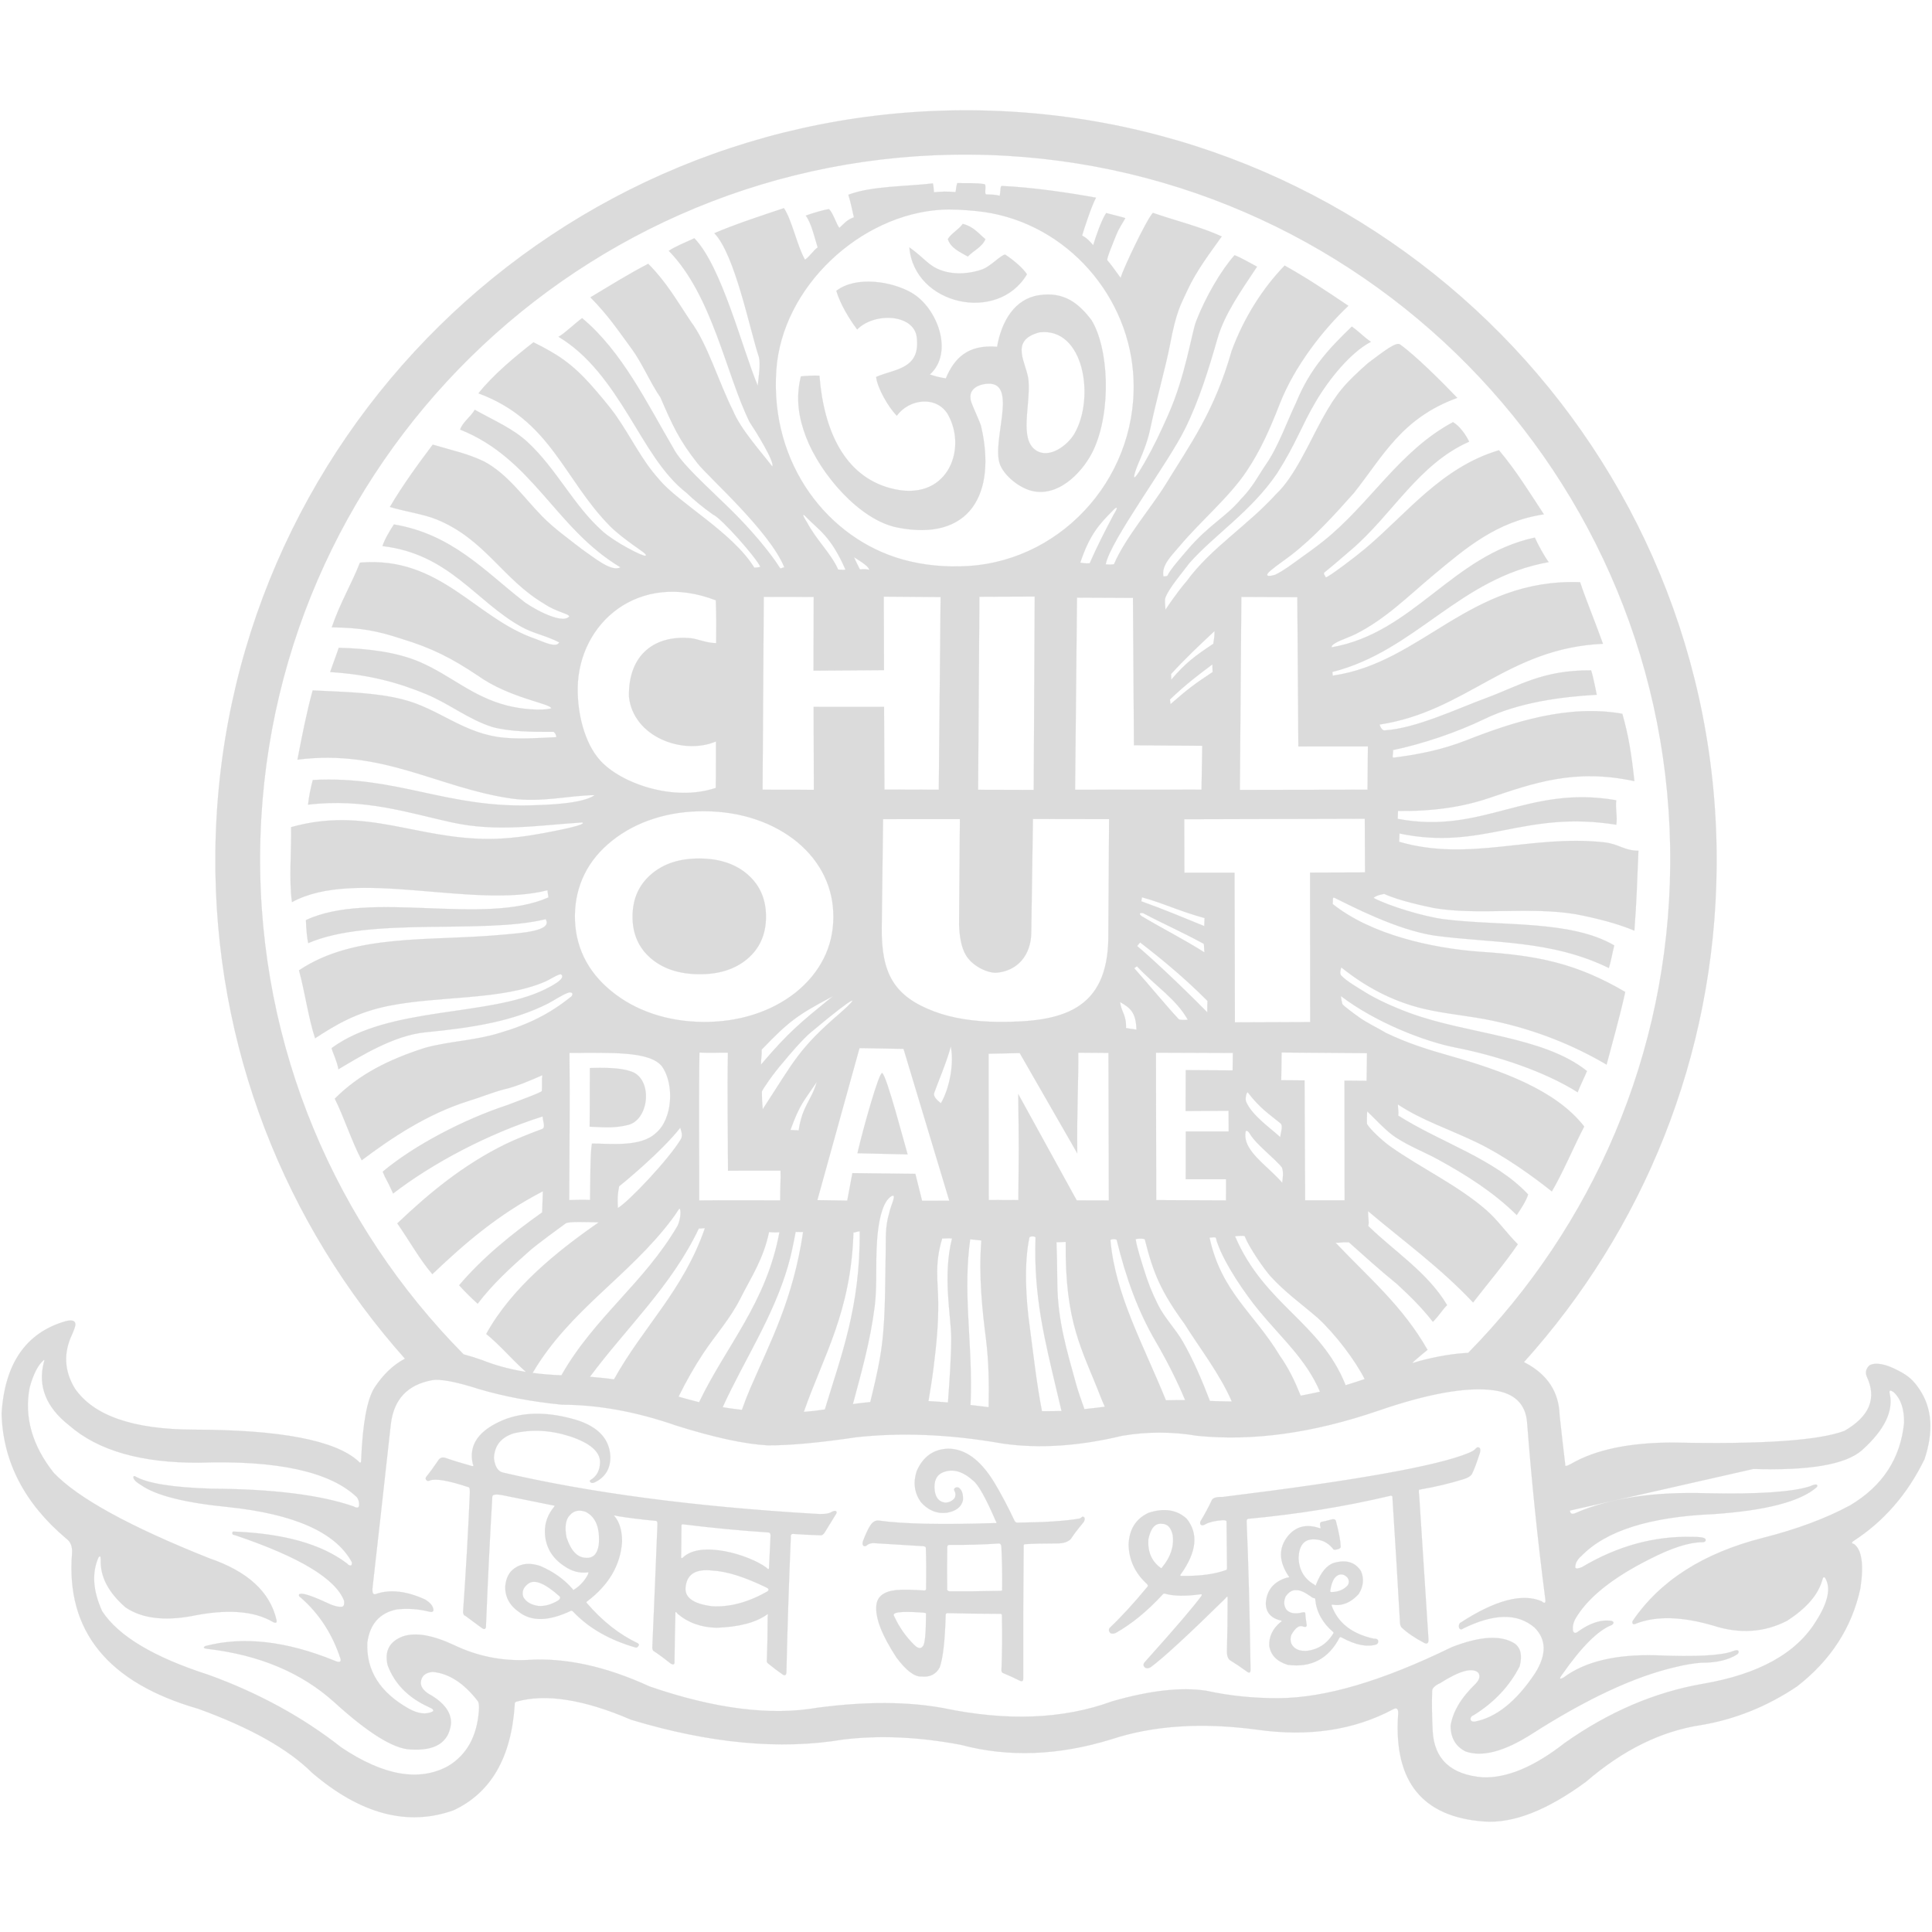 <?xml version="1.0" encoding="UTF-8"?> <svg xmlns="http://www.w3.org/2000/svg" viewBox="-6090 -5590 16180 16180" width="16180" height="16180"><path fill="#dbdbdb" stroke="#dbdbdb" fill-opacity="1" stroke-width="1" stroke-opacity="1" clip-rule="evenodd" color="rgb(51, 51, 51)" fill-rule="evenodd" text-rendering="geometricprecision" class="fil0" id="tSvgae4b4f7906" title="Path 1" d="M 6672.49 5817.73 C 6674.307 5818.453 6676.123 5819.177 6677.94 5819.9 C 6867.59 5918.2 6965.31 6065.27 6971.1 6261.13 C 6986.44 6403.31 7002.23 6541.48 7018.49 6675.68 C 7013.94 6692.36 7030.59 6690.01 7068.46 6668.65 C 7273.4 6550.08 7558.41 6490.85 7923.46 6490.97 C 8663.96 6506.96 9141.69 6474.38 9356.65 6393.23 C 9567.79 6271.64 9630 6119.65 9543.21 5937.21 C 9529.66 5902.08 9537.57 5871.01 9566.91 5843.94 C 9620.49 5816.63 9702.69 5832.42 9813.47 5891.28 C 9893.91 5934.01 9934.49 5969.61 9986.22 6047.03 C 10090.81 6203.59 10104.52 6397.96 10027.37 6630.12 C 9884.7 6923.82 9684.83 7153.31 9427.76 7318.59 C 9415.19 7329.7 9418.16 7337.12 9436.64 7340.82 C 9502.38 7388.34 9520.12 7512.7 9489.93 7713.92 C 9418.39 8041.92 9241.21 8315.34 8958.42 8534.16 C 8709.34 8701.12 8441.84 8808.69 8155.95 8856.92 C 7822.05 8907.41 7501.25 9065.32 7193.56 9330.71 C 6867.19 9571.12 6581.94 9682.37 6337.79 9664.41 C 5823.93 9626.87 5584.07 9332.06 5618.24 8779.94 C 5625.3 8722.61 5610.48 8704.85 5573.82 8726.63 C 5246.16 8900.32 4867.16 8956.58 4436.75 8895.43 C 3975.11 8833.66 3569.43 8860.32 3219.73 8975.37 C 2775.27 9112.65 2354.79 9128.44 1958.26 9022.75 C 1605.9 8955.68 1276.22 8940.89 969.25 8978.32 C 444.72 9066.44 -146.52 9011.18 -804.46 8812.5 C -1201.3 8641.58 -1522.1 8591.23 -1766.84 8661.49 C -1776.53 8663.86 -1780.74 8672.27 -1779.44 8686.65 C -1808.27 9129.91 -1979.03 9424.54 -2291.7 9570.54 C -2675.87 9707.94 -3070.7 9603.31 -3476.2 9256.64 C -3675.57 9057.84 -3993.4 8879.2 -4429.66 8720.69 C -5185.97 8503.21 -5538.36 8069.88 -5486.8 7420.74 C -5482.13 7363.44 -5498.42 7321.49 -5535.65 7294.89 C -5885.71 6999.32 -6065.99 6650.41 -6076.51 6248.11 C -6050.57 5829.24 -5872.76 5571.69 -5543.07 5475.44 C -5483.77 5459.76 -5455.64 5470.57 -5458.69 5507.81 C -5463.46 5528.93 -5471.85 5553.12 -5483.86 5580.35 C -5559.86 5737.24 -5552.98 5889.76 -5463.13 6037.86 C -5306.02 6266.59 -4973.88 6381.57 -4466.71 6382.84 C -3742.01 6384.11 -3283.04 6471.96 -3089.77 6646.36 C -3073.26 6666.11 -3065.12 6663.16 -3065.34 6637.49 C -3052.89 6332.02 -3015.87 6130.18 -2954.27 6031.93 C -2881.3 5920.77 -2796.15 5839.7 -2698.85 5788.63 C -3697.17 4666.75 -4299.05 3185.87 -4286.38 1566.8 C -4259.24 -1902.08 -1422.18 -4693.2 2049.11 -4666.09 C 5520.42 -4638.91 8313.52 -1803.85 8286.38 1665.01C 8273.87 3262.88 7664.82 4716.65 6672.49 5817.73Z M 7057.57 7056.29 C 7057.623 7057.193 7057.677 7058.097 7057.73 7059 C 7057.733 7059.033 7057.737 7059.067 7057.74 7059.1 C 7057.743 7059.163 7057.747 7059.227 7057.75 7059.29 C 7057.747 7059.227 7057.743 7059.163 7057.74 7059.1 C 7057.737 7059.067 7057.733 7059.033 7057.73 7059C 7057.677 7058.097 7057.623 7057.193 7057.57 7056.29Z M 7057.75 7059.29 C 7057.793 7059.747 7057.837 7060.203 7057.88 7060.66Z M 7057.88 7060.66 C 7060.54 7087.66 7076.06 7094.58 7104.49 7081.45 C 7391.7 6956.1 7760.36 6900.85 8210.46 6915.64 C 8632.99 6924.42 8918.5 6905.18 9067 6857.91 C 9097.82 6843.5 9117.29 6839.05 9125.47 6844.6 C 9131.88 6849.32 9131.37 6856.24 9123.98 6865.32 C 8987.69 6985.1 8699.48 7060.11 8259.34 7090.38 C 7728.63 7113 7360.97 7228.99 7156.32 7438.32 C 7118.3 7470.93 7100.51 7504.49 7103 7539.01 C 7109.08 7548.58 7127.35 7547.13 7157.79 7534.57 C 7453.87 7358.17 7760.84 7273.53 8078.71 7280.65 C 8142.95 7280.05 8180.69 7285.73 8191.98 7297.68 C 8199.77 7316.31 8189.91 7325.68 8162.36 7325.8 C 8054.14 7326.46 7909.07 7373.33 7727.08 7466.46 C 7410.43 7625.01 7201.44 7793.81 7100.07 7972.84 C 7084.04 8004.57 7078.62 8036.41 7083.78 8068.35 C 7091.41 8089.27 7106.46 8090.51 7128.94 8072.05 C 7228.97 8000.57 7321.99 7971.45 7408.02 7984.69 C 7428.05 7993.93 7427.8 8005.52 7407.28 8019.48 C 7293.14 8062.99 7153.96 8202.38 6989.77 8437.75 C 6965.51 8470.47 6970.93 8477.15 7006.07 8457.75 C 7183.66 8325.34 7440.78 8263.65 7777.44 8272.66 C 8109.78 8286.15 8322.99 8275.29 8417.05 8240.1 C 8445.48 8228.26 8462.76 8227.02 8468.88 8236.4 C 8473.15 8244.51 8470.18 8253.65 8460.01 8263.77 C 8385.87 8311.91 8285.19 8335.61 8157.94 8334.85 C 8091.32 8339.7 8020.26 8351.54 7944.75 8370.37 C 7601.94 8448.78 7198.24 8636.82 6733.63 8934.5 C 6506.25 9078.74 6323.15 9126.6 6184.34 9078.11 C 6101.46 9037.05 6059.52 8965.47 6058.49 8863.44 C 6076.19 8745.87 6146.02 8628.4 6268 8511.05 C 6302.26 8475.03 6309.17 8443.7 6288.73 8417.02 C 6239.06 8373.07 6132.94 8402.72 5970.41 8505.86 C 5927.71 8525.35 5905.5 8546.58 5903.79 8569.53 C 5900.47 8671.21 5901.94 8783.75 5908.24 8907.09 C 5921.15 9143.58 6061.32 9272.88 6328.71 9295.01 C 6531.18 9301.76 6759.19 9206 7012.75 9007.77 C 7381.35 8747.22 7766.8 8581.9 8169.08 8511.79 C 8638.71 8431.71 8956.04 8255.53 9121.09 7983.22 C 9219.43 7828.73 9244.6 7710.04 9196.6 7627.15 C 9185.48 7611.45 9176.57 7617.88 9169.92 7646.41 C 9134.78 7767.99 9036.56 7880.51 8875.3 7983.98 C 8684.99 8081.85 8479.19 8095.16 8257.88 8023.96 C 7998.08 7947.71 7784.13 7941.54 7616.08 8005.45 C 7599.52 8013.3 7588.65 8014.29 7583.52 8008.42 C 7579.82 7999.52 7579.58 7991.88 7582.77 7985.47 C 7812.11 7647.86 8175.32 7415.92 8672.48 7289.59 C 8956.44 7217.5 9199.75 7126.94 9402.4 7017.93 C 9675.27 6856.39 9826.52 6625.68 9856.21 6325.75 C 9858.17 6210.66 9829.31 6125.29 9769.59 6069.61 C 9740.58 6048.47 9729.22 6051.91 9735.54 6079.95 C 9769.3 6228.09 9691.33 6387.02 9501.61 6556.7 C 9365.23 6675.09 9062.69 6726.91 8594.02 6712.17 C 7764.04 6689.35 7258.69 6779.18 7077.91 6981.63 C 7258.69 6779.18 7764.04 6689.35 8594.02 6712.17C 8081.973 6828.333 7569.927 6944.497 7057.88 7060.66Z M 3306.65 6434.42 C 3515.89 6398.87 3725.92 6398.87 3936.71 6434.42 C 4401.68 6481.48 4907.05 6411.41 5452.82 6224.16 C 5868.43 6081.01 6189.24 6023.75 6415.21 6052.43 C 6593.89 6076.17 6688.66 6167.97 6699.46 6327.82 C 6736.57 6812.12 6786.9 7300.72 6850.49 7793.59 C 6857.87 7834.95 6848.01 7843.84 6820.88 7820.23 C 6658.56 7750.25 6430.53 7810.96 6136.85 8002.36 C 6128.37 8011.97 6125.65 8024.55 6128.7 8040.11 C 6134.8 8057.8 6147.14 8060.27 6165.71 8047.5 C 6421.1 7921.62 6619.23 7918.91 6760.18 8039.37 C 6861.81 8139.02 6863.79 8266.86 6766.11 8422.84 C 6608.26 8659.85 6438.97 8795.09 6258.26 8828.53 C 6236.55 8829.19 6225.44 8821.05 6224.93 8804.09 C 6226.82 8790.19 6235.95 8780.08 6252.32 8773.75 C 6423.83 8667.02 6551.91 8530.82 6636.52 8365.1 C 6659.91 8275.11 6646.08 8211.46 6595.08 8174.1 C 6480.61 8101.67 6304.42 8112.04 6066.52 8205.2 C 5487.28 8488.26 5004.59 8630.4 4618.52 8631.62 C 4410.06 8632.96 4207.7 8612.22 4011.47 8569.39 C 3801.72 8537.72 3539.17 8567.34 3223.79 8658.24 C 2814.97 8807.97 2343.18 8826.73 1808.34 8714.5 C 1508.67 8659.78 1158.27 8658.8 757.15 8711.53 C 364.21 8780.45 -104.65 8721.23 -649.39 8533.86 C -1017.88 8364.42 -1359.42 8290.39 -1674 8311.8 C -1888.44 8321.62 -2092.77 8280.16 -2286.95 8187.43 C -2465.55 8103.74 -2607.67 8079.08 -2713.37 8113.41 C -2828.08 8155.3 -2871.52 8236.24 -2843.66 8356.22 C -2785.07 8511.76 -2670.56 8628.24 -2500.16 8705.63 C -2463.97 8720.7 -2453.11 8733.53 -2467.58 8744.13 C -2522 8770.5 -2587.64 8762.61 -2664.5 8720.44 C -2907.57 8584.49 -3024.05 8399.9 -3013.91 8166.7 C -2992.93 8010.9 -2910.99 7918.13 -2768.14 7888.35 C -2677.76 7878.13 -2586.45 7884.56 -2494.23 7907.6 C -2471.05 7912.81 -2459.69 7907.38 -2460.18 7891.31 C -2462.81 7860.55 -2486.01 7831.92 -2529.77 7805.44 C -2684.53 7734.67 -2820.73 7718.87 -2938.4 7758.06 C -2965.02 7770.33 -2975.37 7751.11 -2969.5 7700.32 C -2928.63 7342.06 -2877.78 6887.5 -2817 6336.7 C -2791.09 6121.97 -2671.65 6007.48 -2476.46 5969.53 C -2407.62 5955.43 -2274.36 5980.1 -2076.7 6043.56 C -1865.57 6105.75 -1634.62 6149.18 -1383.79 6173.84 C -1077.02 6174.75 -758.22 6232.99 -427.36 6348.56 C -108.61 6448.7 147.04 6503.97 339.6 6514.37 C 521.95 6515.5 769.7 6492.8 1082.84 6446.28 C 1439.39 6407.57 1842.12 6417.42 2308.75 6499.56C 2612.55 6543 2945.18 6521.29 3306.65 6434.42Z M 5062.46 7857.26 C 5060.33 7848.93 5063.66 7846.22 5072.48 7849.13 C 5151.4 7861.05 5223.46 7831.2 5288.64 7759.56 C 5328.08 7696.42 5334.75 7633.01 5308.64 7569.29 C 5261.26 7493.5 5185.98 7469.8 5082.84 7498.24 C 5021.53 7517.53 4971.19 7578.23 4931.81 7680.34 C 4930.3 7690.31 4925.83 7690.8 4918.47 7681.82 C 4832.78 7632.92 4788.36 7557.54 4785.22 7455.66 C 4789.4 7355.56 4828.63 7304.23 4902.92 7301.68 C 4971.94 7299.66 5028.2 7325.31 5071.73 7378.68 C 5075.61 7386.88 5082.53 7390.2 5092.47 7388.66 C 5124.45 7384.68 5139.51 7375.54 5137.62 7361.27 C 5136.42 7314.74 5123.36 7244.41 5098.4 7150.25 C 5095.68 7132.2 5078.77 7128.39 5047.68 7138.78 C 5024.11 7145.44 5003 7150.49 4984.4 7153.96 C 4964.95 7154.74 4959.86 7170.55 4969.22 7201.35 C 4972.9 7209.91 4966.35 7210.89 4949.59 7204.32 C 4845.94 7172.67 4761.8 7195.37 4697.17 7272.42 C 4615.98 7372.82 4618.19 7486.35 4703.81 7612.96 C 4709.98 7618.41 4704.42 7621.59 4687.14 7622.56 C 4577.11 7655.91 4518.39 7726.74 4510.97 7835.03 C 4510.73 7913.14 4553.69 7962.24 4639.78 7982.34 C 4646.81 7984.44 4644.73 7988.77 4633.49 7995.32 C 4567.5 8050.8 4536.29 8116.82 4539.84 8193.34 C 4552.07 8271.32 4603.4 8324.38 4693.82 8352.5 C 4890.39 8378.34 5034.99 8302.82 5127.63 8125.99 C 5130.77 8118.99 5138.16 8118.74 5149.83 8125.25 C 5261.46 8186.26 5356.7 8205.27 5435.58 8182.25 C 5447.23 8177.3 5452.65 8167.91 5451.87 8154.12 C 5451.43 8139.67 5439.12 8132.78 5414.86 8133.4C 5231.77 8093.1 5114.29 8001.05 5062.46 7857.26Z M 4364.13 7129.56 C 4353.28 7130.83 4348.67 7140.13 4350.33 7157.48 C 4365.05 7498.91 4375.92 7910.5 4382.91 8392.26 C 4383.22 8418.18 4373.84 8424.35 4354.78 8410.77 C 4302.63 8372.76 4255.75 8341.17 4214.11 8316.02 C 4193.51 8303.49 4183.89 8275.37 4185.23 8231.64 C 4189.37 8100.36 4191.35 7955.75 4191.15 7797.82 C 4193.77 7776.49 4186.62 7776.86 4169.69 7798.94 C 3858.71 8104.54 3650.82 8295.87 3545.98 8372.99 C 3526.93 8384.18 3510.17 8383.93 3495.63 8372.28 C 3482.66 8358.8 3483.89 8343.75 3499.33 8327.12 C 3748.77 8049.36 3906.2 7865.54 3971.61 7775.6 C 3978.29 7763.47 3974.33 7759.04 3959.76 7762.28 C 3835.69 7778.88 3737.59 7776.9 3665.5 7756.35 C 3657.33 7754.15 3650.77 7756.97 3645.85 7764.85 C 3517.62 7903.67 3387.18 8010.38 3254.58 8085.03 C 3237.08 8092.6 3222.13 8093.35 3209.78 8087.26 C 3195.59 8073.8 3193.11 8059.39 3202.36 8043.95 C 3299.63 7951.94 3406.24 7835.71 3522.17 7695.27 C 3524.37 7687.5 3521.01 7679.84 3512.15 7672.31 C 3414.4 7581.68 3364.32 7472.6 3361.89 7345.1 C 3366.65 7217.64 3422.41 7129.04 3529.17 7079.33 C 3659.25 7037.21 3765.36 7053.5 3847.5 7128.19 C 3947.7 7251.68 3932.4 7405.65 3801.59 7590.14 C 3788.48 7604.02 3793.41 7609.93 3816.4 7607.9 C 3961.62 7609.57 4081.8 7593.29 4176.93 7559.04 C 4183.79 7556.99 4186.73 7550.33 4185.83 7539.06 C 4184.19 7398.9 4182.96 7271.08 4182.12 7155.58 C 4183.52 7144.25 4171.42 7139.58 4145.84 7141.51 C 4086.39 7145.8 4040 7156.65 4006.65 7174.08 C 3990.67 7184.61 3977.33 7186.57 3966.67 7180 C 3959.24 7170.39 3958.74 7159.53 3965.2 7147.44 C 3999.89 7090.56 4030.74 7033.06 4057.74 6974.94 C 4066.62 6954.44 4096.73 6945.06 4148.07 6946.82 C 5266.26 6808.99 5953.98 6685.85 6211.22 6577.37 C 6238.87 6566.22 6257.86 6554.38 6268.22 6541.81 C 6278.83 6529.84 6289.21 6527.36 6299.32 6534.41 C 6307.81 6539.08 6309.54 6552.66 6304.51 6575.14 C 6277.51 6659.36 6255.05 6719.07 6237.14 6754.28 C 6225.59 6772.63 6201.92 6787.19 6166.07 6797.95 C 6051.52 6833.49 5929.86 6862.37 5801.1 6884.56 C 5791.69 6881.27 5789.71 6897.32 5795.17 6932.67 C 5823.45 7364.99 5849.37 7765.71 5872.88 8134.9 C 5875.51 8169.78 5864.17 8181.37 5838.84 8169.71 C 5757.76 8127.21 5693.85 8083.52 5647.08 8038.68 C 5638.81 8028.08 5634.6 8014.01 5634.48 7996.46 C 5616.87 7683.03 5595.88 7335.84 5571.54 6954.86 C 5573.56 6937.27 5563.93 6932.09 5542.67 6939.31C 5169.79 7027.44 4776.94 7090.86 4364.13 7129.56Z M 1230.72 7152.67 C 1242.04 7145.31 1255.27 7142.61 1270.41 7144.6 C 1470.32 7172.81 1793.57 7179.74 2240.19 7165.34 C 2256.47 7168.21 2259.55 7162.68 2249.45 7148.68 C 2166.12 6955.85 2103.2 6843.19 2060.66 6810.74 C 1981.71 6738.72 1905.21 6712.57 1831.17 6732.27 C 1766.4 6748.37 1734.57 6793.04 1735.68 6866.26 C 1738.1 6944.44 1768.45 6987.12 1826.73 6994.33 C 1860.01 6993.14 1886.4 6979.79 1905.95 6954.36 C 1914.25 6933.95 1913.88 6915.33 1904.83 6898.46 C 1899.9 6889.95 1899.06 6882.65 1902.24 6876.62 C 1911.82 6865.55 1923.8 6862.71 1938.14 6868.1 C 1965.61 6886.28 1977.69 6921.69 1974.42 6974.33 C 1961.39 7030.07 1917.36 7064.74 1842.27 7078.33 C 1757.73 7089.56 1684.17 7059.95 1621.67 6989.52 C 1567.66 6912.66 1556.06 6826.29 1586.89 6730.4 C 1639.56 6609.24 1727.15 6546.57 1849.67 6542.38 C 1992.39 6542.24 2120.98 6635.77 2235.37 6822.95 C 2292.87 6918.22 2349.39 7024.82 2404.89 7142.76 C 2410.79 7155.92 2419.56 7162.24 2431.17 7161.66 C 2658.45 7159.39 2831.06 7148.17 2949.02 7127.97 C 2956.97 7125.96 2963.04 7122.5 2967.15 7117.59 C 2974.5 7109.57 2982.41 7109.7 2990.83 7117.96 C 2998.92 7133.57 2991.63 7153.31 2969 7177.19 C 2933.8 7219.26 2903.21 7259.97 2877.21 7299.32 C 2853.31 7323.45 2816.3 7335.55 2766.16 7335.6 C 2648.66 7335.63 2557.61 7337.85 2492.99 7342.26 C 2484.89 7343.36 2481.56 7349.05 2482.97 7359.29 C 2479.31 7746.94 2478.07 8116.45 2479.26 8467.85 C 2479.64 8488.65 2470.26 8494.57 2451.13 8485.63 C 2405.13 8462.53 2357.51 8440.82 2308.24 8420.49 C 2299.9 8416.79 2296.22 8407.54 2297.15 8392.71 C 2302.9 8253.31 2304.14 8103.64 2300.84 7943.72 C 2302.21 7930.42 2296.68 7924.26 2284.2 7925.22 C 2122.79 7924.76 1975.72 7922.9 1842.96 7919.64 C 1833.09 7920.82 1828.64 7927.23 1829.62 7938.9 C 1823.64 8154.06 1806.87 8299.42 1779.29 8374.91 C 1748.35 8431.87 1698.02 8457.03 1628.27 8450.42 C 1569.62 8454.09 1499.54 8401.27 1418.01 8292.01 C 1294.9 8103.88 1238.64 7958.29 1249.24 7855.24 C 1255.95 7780.25 1311.72 7737.3 1416.52 7726.43 C 1473.31 7721.45 1551.54 7722.69 1651.2 7730.11 C 1661.58 7729.77 1666.52 7723.61 1666.02 7711.6 C 1667.89 7580.8 1667.14 7468.03 1663.79 7373.3 C 1662.72 7362.69 1650.39 7357.5 1626.78 7357.74 C 1469.81 7348.62 1337.07 7340.46 1228.51 7333.31 C 1202.71 7332.34 1181.49 7339.73 1164.85 7355.51 C 1151.51 7361.18 1142.61 7359.96 1138.2 7351.81 C 1132.11 7343.68 1132.11 7331.1 1138.2 7314.07C 1174.27 7218.37 1205.1 7164.59 1230.72 7152.67Z M -2130.53 6669.35 C -2121.74 6685.03 -2124.55 6691.11 -2138.93 6687.58 C -2220.25 6665.1 -2295.28 6641.92 -2363.98 6617.99 C -2388.74 6611.82 -2407.99 6620.2 -2421.71 6643.18 C -2458.19 6697.25 -2490.76 6741.67 -2519.45 6776.44 C -2528.42 6788.88 -2527.41 6799.49 -2516.48 6808.27 C -2510.94 6814.58 -2501.05 6814.32 -2486.86 6807.52 C -2438.24 6790.78 -2330.17 6810.26 -2162.63 6866 C -2156.86 6870.06 -2154.38 6886.34 -2155.22 6914.86 C -2168.3 7222.95 -2186.79 7548.66 -2210.72 7892.01 C -2214.57 7921.09 -2208.14 7938.12 -2191.46 7943.11 C -2144.73 7978.38 -2100.07 8011.43 -2057.47 8042.3 C -2030.57 8061.95 -2017.99 8053.57 -2019.71 8017.14 C -2004.13 7631.12 -1986.62 7274.29 -1967.15 6946.68 C -1968.88 6926.06 -1940.25 6921.11 -1881.3 6931.87 C -1763.82 6955.52 -1622.19 6984.14 -1456.35 7017.75 C -1444.53 7017.47 -1442.55 7021.65 -1450.43 7030.33 C -1502.31 7093.35 -1527.73 7163.67 -1526.69 7241.33 C -1523.44 7360.53 -1470.13 7454.81 -1366.76 7524.11 C -1302.43 7568.86 -1236.78 7586.89 -1169.84 7578.16 C -1161.11 7575.5 -1160 7581.54 -1166.52 7596.31 C -1194.53 7650.03 -1233.4 7692.22 -1283.12 7722.89 C -1286.54 7727.67 -1290.36 7725.93 -1294.58 7717.71 C -1363.83 7637.04 -1454.03 7572.78 -1565.14 7524.86 C -1650.14 7496.26 -1721.46 7502.17 -1779.11 7542.63 C -1826.37 7573.81 -1853.05 7625.88 -1859.06 7698.83 C -1859.56 7786.32 -1820.83 7856.92 -1742.82 7910.56 C -1637.85 7991.65 -1492.75 7987.95 -1307.54 7899.45 C -1302.87 7897.38 -1295.96 7901.07 -1286.79 7910.56 C -1158.32 8045.75 -985.08 8144.72 -767.11 8207.41 C -758.5 8209.26 -751.46 8206.31 -745.99 8198.53 C -735.74 8186.76 -737.61 8177.25 -751.54 8170.02 C -903.12 8098.71 -1044.63 7986.94 -1176.1 7834.68 C -1180.54 7829.04 -1178.8 7823.98 -1170.9 7819.5 C -988.89 7681.27 -892.04 7514.09 -880.34 7317.95 C -881.09 7227.03 -901.81 7157.46 -942.49 7109.19 C -955.58 7099.84 -947.43 7099.11 -918.07 7106.98 C -833.42 7121.12 -726.07 7134.45 -596.05 7146.94 C -586.83 7147.95 -582.85 7158.57 -584.2 7178.78 C -596.67 7495.12 -610.97 7838.86 -627.12 8209.97 C -625.87 8227.5 -619.95 8237.87 -609.37 8241.07 C -569.13 8267.69 -523.72 8301.24 -473.15 8341.75 C -450.46 8354.96 -439.84 8350.28 -441.32 8327.69 C -439.86 8190.48 -437.38 8056.23 -433.86 7924.95 C -435.97 7905.04 -429.8 7905.04 -415.35 7924.95 C -327.16 7999.71 -218.81 8038.71 -90.38 8041.93 C 96.68 8035.66 237.58 7999.14 332.33 7932.37 C 340.72 7922.03 342.92 7928.95 338.99 7953.1 C 338.64 8091.8 336.42 8210.97 332.33 8310.65 C 329.87 8325.41 333.8 8336.03 344.19 8342.47 C 387.47 8377.89 427.93 8408.48 465.6 8434.28 C 484.87 8445.41 494.98 8438.74 495.95 8414.3 C 504.93 8024.34 517.28 7646.8 532.97 7281.63 C 530.4 7262.24 539.04 7253.86 558.88 7256.46 C 630.93 7261.73 704.47 7265.43 779.53 7267.57 C 794.32 7269.43 807.17 7260.8 818.03 7241.64 C 850.63 7188.85 882.71 7136.79 914.27 7085.43 C 918.91 7074.05 916.67 7066.9 907.62 7063.97 C 898.14 7061.31 884.81 7065.26 867.64 7075.83 C 842.24 7088.65 798.08 7092.61 735.12 7087.67 C -274.73 7027.76 -1146.29 6912.5 -1879.57 6741.93 C -1920.92 6731.42 -1945.6 6690.93 -1953.6 6620.53 C -1948.6 6516.3 -1893.59 6447.46 -1788.52 6413.95 C -1636.5 6378.29 -1479.05 6386.69 -1316.23 6439.13 C -1150.73 6494.22 -1066.84 6565.29 -1064.53 6652.34 C -1065.25 6724.29 -1092.89 6775.62 -1147.44 6806.3 C -1152.15 6812.61 -1151.41 6818.04 -1145.22 6822.58 C -1137.98 6831.32 -1125.88 6831.81 -1108.94 6824.07 C -1019.25 6780.48 -975.82 6707.19 -978.63 6604.19 C -987.92 6447.34 -1097.96 6342.23 -1308.81 6288.85 C -1523.29 6232.79 -1710.82 6236.73 -1871.42 6300.68C -2080.56 6387.15 -2166.92 6510.04 -2130.53 6669.35Z M 4918.11 7794.31 C 4923.99 7796.86 4926.32 7800.93 4925.14 7806.51 C 4935.49 7910.57 4985.83 8001.37 5076.17 8078.94 C 5079.59 8082.24 5078.21 8088.05 5072.07 8096.33 C 5021.5 8176.88 4949.81 8223.27 4857.01 8235.53 C 4791.66 8239.98 4747.72 8220.23 4725.25 8176.3 C 4715.63 8152.19 4715.37 8127.27 4724.51 8101.52 C 4759.31 8039.85 4792.85 8016.91 4825.19 8032.68 C 4846.32 8038.59 4855.45 8032.68 4852.57 8014.92 C 4846.38 7977.01 4842.68 7946.88 4841.47 7924.6 C 4842.8 7912.15 4832.68 7908.96 4811.12 7914.97 C 4754.45 7928.65 4712 7920.75 4683.79 7891.29 C 4661.32 7859.64 4658.85 7822.87 4676.39 7780.98 C 4704.61 7739.87 4736.18 7722.1 4771.14 7727.68 C 4797.03 7726.14 4836.5 7743.91 4889.59 7780.98C 4897 7788.2 4906.51 7792.65 4918.11 7794.31Z M 3641.8 7537.07 C 3637.67 7542.98 3633.96 7544.21 3630.68 7540.77 C 3555.23 7486.52 3520.68 7407.06 3527.04 7302.4 C 3545.87 7207.93 3584.12 7164.26 3641.8 7171.37 C 3688.27 7172.16 3718.13 7204.24 3731.36 7267.61C 3743.52 7360.5 3713.65 7450.33 3641.8 7537.07Z M 1629.73 7914.43 C 1449.42 7901.97 1372.42 7911.58 1399.5 7947.74 C 1440.58 8037.25 1496.36 8116.7 1566.81 8186.11 C 1598.28 8217.1 1622.46 8220.31 1639.36 8195.74 C 1656.03 8177.82 1664.66 8089.48 1665.23 7930.71 C 1665.28 7923.08 1667.11 7921.12 1659.3 7918.36C 1653.22 7916.21 1643.35 7914.91 1629.73 7914.43Z M 1842.24 7712.34 C 1841 7592.91 1841.23 7481.6 1842.96 7378.45 C 1841.04 7360.3 1845.26 7350.19 1855.55 7348.1 C 2003.69 7349.3 2144.35 7345.35 2277.52 7336.26 C 2290.05 7338.1 2296.47 7349.45 2296.77 7370.33 C 2302.54 7496.14 2304.52 7612.86 2302.7 7720.48 C 2305.71 7730.4 2297.54 7734.6 2278.27 7733.06 C 2117.4 7736.59 1977.73 7737.82 1859.26 7736.76C 1845.46 7733.46 1839.78 7725.32 1842.24 7712.34Z M -383.03 7187.57 C -383.12 7178.52 -378.43 7174.57 -368.98 7175.72 C -136.37 7204.74 101.02 7227.43 343.19 7243.84 C 359.49 7243.53 365.9 7257.85 362.44 7286.76 C 357.97 7379.54 354.01 7462.69 350.6 7536.24 C 350.81 7554.81 343.17 7555.29 327.65 7537.73 C 179.67 7429.56 -219.56 7310.48 -368.23 7451.84 C -382.83 7465.68 -388.49 7459.53 -385.25 7433.33C -385 7351.42 -384.26 7269.48 -383.03 7187.57Z M 328.37 7705.02 C 348.77 7714.46 351.74 7725.32 337.24 7737.6 C 175.14 7829.54 20.18 7871.01 -127.66 7861.95 C -291.25 7840.96 -364.3 7783.71 -346.78 7690.22 C -332.44 7589.97 -258.41 7547.52 -124.7 7562.88C -5 7568.88 146.01 7616.25 328.37 7705.02Z M -1411.33 7810.89 C -1397.47 7797.84 -1395.75 7786.49 -1406.14 7776.85 C -1525.17 7670.84 -1610.56 7635.3 -1662.28 7670.24 C -1707.16 7701.66 -1722.22 7739.92 -1707.43 7784.99 C -1684.51 7825.16 -1643.31 7849.85 -1583.8 7859.01C -1529.06 7864.13 -1471.56 7848.09 -1411.33 7810.89Z M -1317.32 7098.71 C -1283.82 7060.65 -1239.64 7051.52 -1184.81 7071.33 C -1100.57 7114.1 -1064.03 7205.66 -1075.26 7345.99 C -1086.78 7424.81 -1123.29 7461.57 -1184.81 7456.28 C -1255.3 7453.82 -1308.84 7397.06 -1345.47 7286.01C -1362.49 7197.09 -1353.09 7134.66 -1317.32 7098.71Z M -5509.94 6347.97 C -5268.99 6558.28 -4906.99 6662.16 -4423.97 6659.62 C -3765.75 6637.86 -3324.53 6734.58 -3100.33 6949.82 C -3087.19 6970.65 -3081.28 6990.89 -3082.56 7010.53 C -3081.91 7038.56 -3097.71 7043.5 -3129.95 7025.34 C -3407.72 6929.59 -3803.52 6880.23 -4317.36 6877.28 C -4641.91 6867.35 -4854.63 6833.3 -4955.51 6775.12 C -4968.6 6768.21 -4974.29 6772.17 -4972.53 6786.96 C -4966.41 6806.24 -4945.18 6826.21 -4908.86 6846.94 C -4786.06 6933.9 -4542.76 6995.34 -4178.93 7031.25 C -3624.96 7089.47 -3280 7242.97 -3144.02 7491.71 C -3140.84 7508.22 -3143.82 7518.09 -3152.91 7521.32 C -3163.46 7521.14 -3173.82 7515.23 -3184 7503.56 C -3396.78 7341.52 -3713.6 7252.45 -4134.54 7236.31 C -4141.62 7237.12 -4144.82 7241.83 -4144.17 7250.36 C -4146.58 7258.62 -4139.18 7264.05 -4121.96 7266.67 C -3580.91 7449.09 -3276.17 7632.92 -3207.72 7818.2 C -3205.11 7846.51 -3210.81 7862.32 -3224.73 7865.58 C -3247.05 7869.8 -3278.4 7863.86 -3318.75 7847.81 C -3461.72 7780.9 -3546.86 7751.03 -3574.16 7758.24 C -3582.06 7757.46 -3586.26 7761.41 -3586.74 7770.09 C -3585.46 7778.24 -3580.03 7784.91 -3570.45 7790.06 C -3415.49 7925.63 -3304.45 8097.38 -3237.3 8305.31 C -3233.22 8330.23 -3250 8334.4 -3287.65 8317.89 C -3692.03 8153.11 -4052.8 8112.11 -4369.96 8194.99 C -4392.5 8207.53 -4385.12 8215.66 -4347.78 8219.41 C -3917.01 8270.45 -3565.62 8418.28 -3293.57 8662.86 C -3009.55 8921.9 -2796.82 9054.65 -2655.45 9061.12 C -2446.47 9075.14 -2332.46 9004.09 -2313.44 8847.93 C -2307.53 8760.23 -2360.59 8681.28 -2472.61 8611.02 C -2535.28 8579.04 -2566.38 8542.51 -2565.89 8501.48 C -2561.83 8446.79 -2528.52 8416.93 -2465.95 8411.89 C -2330.03 8424.22 -2203.67 8506.4 -2086.89 8658.41 C -2078.84 8671.12 -2076.39 8697.54 -2079.48 8737.63 C -2095.69 8952.64 -2181.57 9106.87 -2337.06 9200.32 C -2579.8 9333.3 -2878.38 9280.97 -3232.82 9043.37 C -3554.05 8790.65 -3924.21 8588.31 -4343.26 8436.33 C -4801.21 8289.3 -5098.32 8111.63 -5234.56 7903.32 C -5311.83 7732.72 -5322.2 7583.18 -5265.65 7454.71 C -5253.55 7435.58 -5246.61 7441.32 -5246.4 7473.22 C -5251.61 7614.16 -5182.03 7747.16 -5037.66 7872.24 C -4903.7 7962.24 -4720.58 7986.42 -4488.36 7944.77 C -4191.15 7883.34 -3963.13 7899.62 -3804.34 7993.64 C -3778.7 8006.2 -3768.85 8000.26 -3774.73 7975.88 C -3828.64 7741.52 -4016.42 7569.52 -4338.07 7459.88 C -5005.92 7193.71 -5440.21 6954.84 -5640.97 6743.28 C -5821.07 6514.58 -5888.18 6277.71 -5842.33 6032.61 C -5812.73 5923.51 -5775.23 5848.01 -5729.8 5806.08 C -5717 5792.88 -5715.04 5798.56 -5723.89 5823.1C -5773.42 6022.33 -5702.11 6197.28 -5509.94 6347.97Z M 5060.25 7743.24 C 5052.68 7742.73 5049.49 7738.9 5050.62 7731.76 C 5061.14 7659.87 5083.36 7616.29 5117.25 7601.1 C 5142.6 7589.39 5167.52 7595.31 5192.03 7618.86 C 5209.04 7640.26 5210.77 7662.7 5197.2 7686.25C 5162.97 7723.74 5117.33 7742.73 5060.25 7743.24Z M 2039.22 -4295.16 C 5299.81 -4269.64 7923.38 -1606.66 7897.89 1651.62 C 7885.44 3245.1 7241.45 4686.06 6205.49 5739.85 C 6081.01 5746.16 5945.76 5768.59 5799.44 5807.42 C 5739.92 5823.21 5714.53 5842.03 5774.08 5790.72 C 5804.46 5764.58 5834.7 5739.1 5865.34 5714.7 C 5654.09 5345.25 5380.18 5118.12 5095 4817.16 C 5131.69 4819.96 5130 4812.01 5206.62 4813.72 C 5348.94 4940.07 5449.76 5033.22 5610.41 5164.44 C 5711.62 5258.81 5804.59 5346.05 5910.13 5479.95 C 5964.88 5425.05 5995.37 5371.04 6029.36 5339.94 C 5865.71 5065.89 5593.1 4895.38 5368.86 4677.4 C 5377.89 4638.81 5366.93 4621.02 5366.82 4552.83 C 5674.55 4812.05 5972.99 5027.17 6246.73 5317.91 C 6362.56 5167.93 6513.63 4989.07 6621.43 4830.32 C 6531.52 4741.87 6456.44 4631.38 6359.67 4546.47 C 6121.52 4337.49 5811.74 4194.1 5553.35 4011.19 C 5495.42 3970.21 5390.73 3875.82 5359.38 3825.07 C 5354.75 3817.64 5358.51 3724.14 5360.05 3717.14 C 5424.24 3778.33 5523.41 3886.65 5597.52 3934.11 C 5717.28 4012.67 5833.43 4054.84 5951.24 4119.27 C 6188.06 4248.8 6419.09 4394.33 6612.31 4585.96 C 6645.85 4535.12 6691.96 4467.2 6707.7 4413.12 C 6428.31 4113.71 5976.91 3979.75 5619.51 3752.38 C 5625.19 3717.28 5615.88 3691.81 5617.13 3659.66 C 5819.76 3793.97 6053.73 3868.56 6283.46 3980.26 C 6510.19 4090.53 6739.03 4254.97 6906.42 4387.89 C 7000.08 4229.06 7093.04 4004.93 7177.47 3844.44 C 6940.66 3538.8 6489.59 3376.73 6052.92 3252.53 C 5857.66 3196.95 5704.27 3149.12 5518.54 3060.98 C 5444.46 3016.38 5363.61 2980.33 5290.03 2927.85 C 5245.44 2895.99 5154.14 2829.12 5151.47 2817.05 C 5147.95 2801.12 5141.79 2777.51 5140.28 2752.23 C 5428.54 2971.98 5839.44 3132.05 6099.67 3182.92 C 6443.89 3250.29 6841.88 3380.31 7122.53 3557.54 C 7140.64 3509.18 7183.09 3422.37 7200.69 3379.88 C 6836.24 3086.88 6198.26 3072.56 5714.09 2892.99 C 5578.92 2842.87 5442.32 2781.77 5336.29 2715.43 C 5270.89 2674.49 5185.95 2625.89 5142.4 2579.45 C 5128.68 2564.83 5135.83 2534.9 5142.89 2511.81 C 5332.68 2663.71 5559.75 2794.76 5840.58 2860.12 C 6021.5 2902.35 6217.1 2916.98 6412.77 2958.48 C 6786.97 3037.75 7102.31 3171.82 7364.72 3326.02 C 7413.66 3138.59 7472.6 2936.02 7521.12 2717.33 C 7113.98 2478.94 6794.08 2411.91 6300.28 2380.26 C 5905.93 2350.74 5396.91 2240.5 5071.21 1980.98 C 5074.81 1951.94 5065.58 1918.87 5087.42 1929.52 C 5222.98 1995.68 5601.01 2195.09 5919.58 2244.7 C 6400.54 2310.63 6895.25 2278.05 7383.7 2516.92 C 7400.12 2466.98 7415.23 2380.22 7428.96 2327.26 C 7059.66 2112.39 6482.86 2168.68 6003.48 2108.34 C 5837.72 2087.5 5543.48 1998.41 5413.91 1930.15 C 5431.41 1907.11 5502.67 1896.29 5502.67 1896.29 C 5627.7 1953.85 5838.2 1997.63 5918.19 2014.38 C 6281.73 2077.44 6724.22 2001.65 7105.67 2065.99 C 7289.8 2101.38 7457.85 2145.44 7597.48 2203.87 C 7616.17 1960.25 7620.76 1787.95 7631.44 1534.79 C 7509.85 1533.55 7467.09 1477.83 7346.55 1464.47 C 6731.46 1396.33 6219.73 1631.24 5627.7 1459.81 C 5628.86 1430.86 5629.29 1419.21 5630.43 1390.32 C 6332.94 1537.36 6667.73 1191.9 7446.1 1316.96 C 7456.87 1251.19 7436.59 1176.12 7445.62 1111.98 C 6700.78 981.14 6329.47 1402.81 5615.37 1267.51 C 5616.37 1242.18 5616.98 1227.05 5617.94 1201.74 C 5915.09 1204.92 6159.14 1167.76 6376.03 1094.68 C 6755.54 966.82 7097.1 844.2 7597.62 951.91 C 7571.77 711.31 7547.21 567.03 7496.6 387.46 C 7042.34 307.18 6581.17 456.22 6192.11 609.15 C 5982.15 691.72 5781.02 729.78 5583.02 754.81 C 5563.8 754.29 5578.32 739.99 5576.48 691.66 C 5818.6 641.1 6106.44 545.42 6343.2 430.62 C 6627.73 292.74 6986.59 244.65 7282.34 228.54 C 7270.32 173.49 7253.69 79.91 7234.99 23.87 C 6825.57 21.01 6632.82 154.27 6352.23 257.38 C 6115.95 344.21 5768.14 510.36 5506.94 526.69 C 5488.71 530.26 5468.89 501.96 5464.93 477.78 C 6194.55 365.66 6534.15 -162.67 7334.48 -198.4 C 7262.03 -400.58 7197.5 -551.92 7142.97 -714.22 C 6214.85 -747.96 5820.69 -38.24 5070.82 68.33 C 5071.77 43 5067.7 62.77 5068.71 37.47 C 5768.75 -140.11 6126.76 -748.2 6879.94 -882.37 C 6838.2 -939.41 6790.33 -1029.7 6763.65 -1088.11 C 6069.06 -938.02 5749.22 -288.84 5061.55 -168.91 C 5056.85 -205.84 5192.67 -244.7 5261.7 -279.19 C 5515.96 -406.54 5709.37 -603.91 5919.38 -778.44 C 6180.14 -995.08 6442.36 -1223.38 6839.53 -1282.59 C 6718.49 -1466.97 6604.16 -1652.99 6463.44 -1819.26 C 5981.47 -1676.7 5689.24 -1285.68 5343.92 -995.84 C 5253.63 -920.05 5046.25 -763.83 5014.01 -754.25 C 5008.33 -767.47 4989.41 -786.4 5001.47 -795.98 C 5068.76 -849.37 5177.93 -944.75 5226.6 -986.2 C 5569 -1278.44 5788.5 -1703.77 6213.8 -1890.94 C 6186.1 -1948.99 6134.39 -2022.59 6078.54 -2054.74 C 5628.23 -1813.78 5383.42 -1369.49 4994.11 -1059.08 C 4932.64 -1009.96 4851.84 -951.32 4781.55 -901.44 C 4729.55 -864.57 4665.96 -814.54 4591.98 -777.92 C 4579.32 -771.62 4475.66 -744.48 4547.93 -809.39 C 4604.67 -857.47 4666.34 -897.48 4723.11 -941.36 C 4917.03 -1091.46 5087.29 -1280.4 5248.48 -1461.48 C 5494.55 -1771.89 5647.65 -2087.66 6114.52 -2257.83 C 5983.52 -2394.82 5760.21 -2616.51 5636.26 -2704.27 C 5604.54 -2730.85 5505.37 -2653.32 5364.42 -2547.33 C 5178.23 -2381.5 5105.64 -2302.96 4984.25 -2082.88 C 4874.56 -1884.08 4751.29 -1594.27 4595.53 -1450.34 C 4361.51 -1191.15 4047.1 -996.93 3848.49 -723.43 C 3763.09 -625.19 3670.54 -483.95 3670.54 -483.95 C 3669.4 -512.42 3662.37 -561.08 3668.78 -580.96 C 3693.24 -657.38 3815.01 -799.23 3872.87 -876.59 C 4084.02 -1114.31 4389.74 -1307.91 4604.82 -1625.72 C 4764.13 -1875.21 4805.44 -2016.97 4930.49 -2228.84 C 5041.2 -2416.42 5221.93 -2639.53 5391.25 -2727.41 C 5332.04 -2767.22 5286.52 -2817.34 5231.16 -2855.13 C 5041.16 -2672.02 4881.23 -2502.56 4766.14 -2221.99 C 4683.1 -2046.83 4616.09 -1851.13 4512.52 -1700.95 C 4451.2 -1612.02 4400.96 -1508.71 4303.42 -1411.03 C 4175.03 -1257.11 4036.38 -1197.92 3855.14 -985.49 C 3809.12 -931.53 3708.76 -818.63 3686.77 -768.56 C 3685 -764.46 3661.67 -761.93 3653.46 -763.67 C 3633.3 -855.79 3728.36 -944.28 3783.06 -1009.71 C 3967.79 -1230.84 4202.7 -1423.25 4351.38 -1646.5 C 4463.03 -1814.3 4539.38 -1982 4627.01 -2206.65 C 4750.81 -2524.06 4991.21 -2829.57 5202.52 -3028.94 C 5026.14 -3148.09 4838.53 -3272.53 4668.46 -3366.15 C 4484.9 -3176.32 4326.8 -2929.15 4224.68 -2651.26 C 4079.83 -2141.64 3876.88 -1867.91 3668.63 -1527.79 C 3561.79 -1353.69 3326.43 -1074.91 3239.96 -865.86 C 3234.99 -861.28 3202.08 -861.39 3170.17 -863.85 C 3206.55 -1060.65 3693.1 -1712.18 3833.19 -1996.75 C 3951.32 -2235.74 4031.27 -2493.79 4105.93 -2754.87 C 4164.65 -2960.43 4307.73 -3160.91 4437.55 -3356.66 C 4394.86 -3379.83 4297.77 -3435.11 4249.16 -3452.81 C 4137.02 -3327.6 4003.8 -3099.23 3926.97 -2898.64 C 3890.28 -2802.9 3838.67 -2442.98 3694.59 -2118.55 C 3629.34 -1971.55 3577.36 -1858.56 3492.49 -1710.7 C 3367.2 -1492.5 3410.98 -1631.15 3438.03 -1696.01 C 3495.45 -1829.75 3523.26 -1903.54 3546.72 -2016.33 C 3592.95 -2238.09 3674.57 -2525.25 3707.89 -2701.72 C 3761.64 -2986.01 3798.95 -3039.28 3856.26 -3163.45 C 3931.28 -3325.86 4049.12 -3479.24 4141.74 -3609.77 C 3965.6 -3690.76 3756.87 -3740.93 3565.09 -3807.56 C 3510.05 -3748.01 3320.5 -3347.41 3294.51 -3263.5 C 3231.84 -3348.59 3214.91 -3374.97 3183.23 -3410.61 C 3174.74 -3420.18 3238.43 -3572.91 3258.93 -3623.61 C 3283.9 -3685.33 3314.45 -3725.4 3334.53 -3763.41 C 3304.24 -3773.76 3221.92 -3792.75 3174.07 -3805.94 C 3137.36 -3755.53 3083.01 -3598.89 3065.43 -3536.57 C 3033.94 -3570.2 3018.02 -3593.28 2972.47 -3617.27 C 2985.54 -3663.16 3049.96 -3862.62 3088.94 -3934.54 C 2868.91 -3974.9 2559.57 -4021.06 2300.27 -4032.76 C 2285.93 -4032.7 2290.55 -3993.17 2282.82 -3950.57 C 2239.28 -3961.43 2218.08 -3959.48 2168.12 -3962.07 C 2151.18 -3964.26 2173.97 -4046.25 2154.19 -4047.58 C 2087.55 -4060.03 1999.12 -4054.5 1926.78 -4056.64 C 1915.03 -4020.01 1918.19 -4005.62 1912.19 -3981.33 C 1829.96 -3988.93 1794.24 -3984.44 1731.78 -3980.06 C 1728.93 -4001.09 1727.77 -4039 1722.92 -4054.13 C 1496.4 -4027.47 1209.04 -4032.99 1014.68 -3959.06 C 1037.15 -3888.23 1048.44 -3821.27 1061.08 -3770.09 C 1000.36 -3748.96 977.1 -3714.92 939.36 -3681.27 C 911.29 -3718.05 888.41 -3804.05 852.98 -3838.74 C 803.53 -3831.88 721.28 -3806.67 657.58 -3784.35 C 704.65 -3726.55 737.32 -3580.58 757.72 -3517.91 C 719.82 -3491.06 693.39 -3444.8 652.09 -3414.91 C 586.84 -3525.36 543.78 -3744.42 475.36 -3846.83 C 288.65 -3784.77 65.23 -3711.52 -107.9 -3636.93 C 64.86 -3461.11 190.24 -2825.37 265.21 -2601.34 C 281.44 -2539.48 263.61 -2441.74 256.11 -2359.89 C 126.14 -2669.25 -45.42 -3359.05 -274.93 -3594.8 C -343.08 -3563.8 -444.88 -3520.74 -489.04 -3489.26 C -121.89 -3112.46 -11.07 -2458.92 186.87 -2056.8 C 238.64 -1979.08 400.67 -1719.23 377.5 -1683.86 C 285.35 -1804.01 111.23 -1996.93 48.56 -2151.32 C -73.26 -2393.29 -166.86 -2715.06 -305.56 -2898.49 C -427.97 -3083.08 -512.28 -3231.35 -661.17 -3380.79 C -821.95 -3298.28 -992.86 -3191.29 -1145.63 -3100.04 C -995.71 -2948.05 -916.9 -2827.75 -798.58 -2667.02 C -713.17 -2550.92 -642.01 -2381.07 -559.09 -2261.7 C -456.51 -2024.84 -403.39 -1906.21 -248.47 -1709.81 C -152.59 -1588.32 353.26 -1144.3 478.53 -838.82 C 457.25 -836.81 448.68 -823.3 441.32 -834.86 C 353.7 -972.13 199.25 -1155.61 23.22 -1328.46 C -174.87 -1522.97 -383.97 -1705.41 -452.09 -1838.78 C -673.06 -2215.85 -881.2 -2647.94 -1214.92 -2925.8 C -1279.56 -2878.46 -1356.89 -2801.28 -1412.54 -2769.27 C -1157.51 -2616.59 -983.8 -2366.71 -821.91 -2104.25 C -676.01 -1867.61 -540.95 -1618.16 -342.72 -1464.22 C -273.12 -1398.15 -203.72 -1341.16 -119.14 -1280.91 C -49 -1252.31 244.99 -917.39 276.62 -844.41 C 279.35 -841.3 246.59 -835.86 226.92 -836.34 C 44.2 -1132.86 -409.1 -1378.84 -569.13 -1574.25 C -718.84 -1739.5 -794.26 -1913.32 -936.82 -2117.65 C -977.06 -2175.27 -1085.86 -2304.77 -1140.68 -2366.15 C -1299.55 -2543.68 -1419.16 -2623.02 -1622.21 -2723.43 C -1771.84 -2607.55 -1961.14 -2450.2 -2083.26 -2295.8 C -1476.22 -2071.63 -1370.1 -1577.29 -980.84 -1183.23 C -932.13 -1133.92 -853.87 -1073.39 -783.95 -1023.3 C -723.42 -979.94 -665.05 -943.69 -684.64 -936.02 C -702.57 -926.3 -938.06 -1047.38 -1040.7 -1138.12 C -1288.14 -1356.94 -1426.03 -1660.85 -1673.43 -1889.28 C -1796.64 -2002.88 -1955.09 -2069.58 -2113.87 -2158.33 C -2144.35 -2103.09 -2220.04 -2050.35 -2236.07 -1992.26 C -1623.45 -1746.57 -1440.83 -1166.05 -894.32 -839.21 C -966.87 -795.37 -1116.73 -921.86 -1217.79 -991.35 C -1330.07 -1078.92 -1450.41 -1164.54 -1549.04 -1265.27 C -1706.7 -1426.33 -1834.85 -1616.26 -2032.4 -1723.64 C -2173.62 -1792.01 -2294.58 -1815.59 -2465.77 -1866.4 C -2586.31 -1706.84 -2715.17 -1530 -2825.02 -1344.44 C -2700.1 -1306.29 -2541.81 -1284.44 -2431.8 -1239.22 C -2025.3 -1071.9 -1881.11 -739.57 -1532.73 -533.7 C -1432.06 -464.31 -1322.76 -450.86 -1323.16 -426.76 C -1389.37 -351.6 -1673.87 -522.83 -1712.65 -559.88 C -2026.29 -803.09 -2302.5 -1116.46 -2790.96 -1198.11 C -2818.52 -1157.42 -2869.96 -1072.44 -2886.88 -1016.77 C -2325.26 -950.47 -2107.66 -553.45 -1722.23 -339.86 C -1622.83 -284.78 -1510.18 -264.8 -1407.1 -210.32 C -1429.48 -156.77 -1557.05 -223.05 -1608.28 -240.5 C -2110.71 -412.6 -2402.38 -936.12 -3075.56 -878.12 C -3143.76 -703.07 -3242.86 -539.37 -3311.71 -336.24 C -3065.89 -333.37 -2928.79 -306.48 -2731.72 -241.63 C -2470.48 -162.86 -2306.14 -77.24 -2088.87 67.52 C -1824.68 256.85 -1474.74 302.31 -1473.39 342.09 C -1557.64 365.24 -1733.91 347.72 -1845.15 318.39 C -2136.76 243.13 -2311.53 68.04 -2572 -44.91 C -2765.11 -128.67 -3005.13 -158.18 -3252.9 -165.04 C -3269.26 -114.89 -3308.19 -13.37 -3325.4 38.23 C -2995.97 58.64 -2748.71 128.56 -2517.85 224.48 C -2329.16 302.81 -2165.28 435.72 -1965.94 498.64 C -1823.39 536.89 -1636.71 540.52 -1453.13 538.99 C -1444.73 546.2 -1432.98 557.48 -1430.9 583.58 C -1602.17 591.7 -1727.01 600.48 -1863.85 588.64 C -2206.92 559.02 -2411.73 343.01 -2721.32 266.36 C -2946.17 210.6 -3175.3 206.22 -3471.45 191.86 C -3520.71 369.39 -3563.16 584.5 -3598.94 771.94 C -2879.58 680.41 -2420.98 1009.28 -1807.43 1097.33 C -1557.2 1133.25 -1316.91 1070.5 -1109.38 1068.89 C -1211.88 1143.58 -1520.29 1150.46 -1635.09 1154.22 C -2353.72 1177.64 -2767.29 904.19 -3470.31 942.3 C -3487.99 1006.42 -3503.4 1082.96 -3510.26 1149.08 C -3041.27 1091.84 -2661.82 1219.51 -2307.84 1297.03 C -1928.22 1380.07 -1595.94 1322.54 -1214.57 1297.83 C -1168.43 1315.54 -1401.8 1361.85 -1535.11 1386.88 C -1675.68 1413.31 -1835.93 1435.02 -1986.61 1435.77 C -2607.37 1438.92 -3024.27 1160.8 -3652.32 1337.05 C -3648.3 1524 -3671.11 1787.3 -3644.73 1965.2 C -3115.07 1674.92 -2132.18 2025.1 -1504.68 1865.6 C -1504.4 1885.94 -1498.06 1906.92 -1496.97 1925.56 C -2037.35 2165.51 -2989.38 1862.14 -3528.01 2115.67 C -3525.96 2181.27 -3518.75 2268.23 -3508.74 2308.56 C -2989.9 2084.07 -2055.75 2237.9 -1520.29 2107.91 C -1458.57 2207.61 -1724.66 2223.48 -1866.71 2236.82 C -2496.2 2295.98 -3117.16 2222.58 -3586.05 2536.17 C -3538.97 2705.4 -3505.74 2943.26 -3450.98 3105.34 C -3273.31 2989.52 -3101.51 2886.88 -2832.37 2833.28 C -2409.5 2748.93 -1892.74 2787.77 -1528.74 2632.48 C -1482.38 2612.73 -1406.54 2561.79 -1390.64 2570.5 C -1345.57 2604.44 -1473.39 2669.77 -1525.92 2695.67 C -1996.83 2927.38 -2832.37 2833.28 -3313.1 3187.79 C -3297.22 3243.79 -3270.02 3288.96 -3255.72 3364.9 C -3076.18 3258.77 -2793.07 3081.01 -2528.16 3055.34 C -2107.51 3014.51 -1789.06 2959.22 -1500.92 2814.52 C -1460.81 2794.39 -1376.96 2737.96 -1330.59 2723.62 C -1304.66 2715.55 -1285.44 2727.83 -1302.4 2752.82 C -1482.84 2899.15 -1660.42 2988.81 -1911.73 3062.41 C -2107.66 3123.42 -2327.72 3130.13 -2527.53 3184.28 C -2844.1 3285.3 -3086.21 3411.06 -3286.53 3611.01 C -3208.59 3765.54 -3145.87 3965.92 -3060.84 4127.19 C -2808.46 3937.29 -2509.64 3738.42 -2164.71 3629.84 C -2068.21 3601.19 -1968.88 3559.08 -1864.85 3531.98 C -1764.06 3509.65 -1630.69 3450.85 -1548.37 3414.78 C -1554.39 3458.09 -1547.89 3487.47 -1552.19 3546.52 C -1553.09 3559.08 -1775.12 3638.82 -1840.59 3664.48 C -2209.26 3785.68 -2624.97 4004.03 -2884.98 4222.52 C -2858.89 4289.77 -2851.91 4283.43 -2797.78 4405.34 C -2467.48 4151.8 -2006.74 3905.92 -1545.57 3759.92 C -1543.62 3804.31 -1517.9 3853.35 -1551.19 3865.57 C -1641.97 3898.86 -1779.08 3953.81 -1853.07 3990.01 C -2209.38 4164.28 -2492.57 4398.8 -2762.91 4655.55 C -2671.92 4784.12 -2571.85 4963.29 -2469.1 5080.97 C -2197.38 4822.12 -1918.99 4580.96 -1543.62 4386.75 C -1545.57 4437.4 -1547.52 4512.46 -1549.53 4563.13 C -1804.12 4743.94 -2048.23 4941.87 -2245.12 5173.8 C -2206.2 5217.84 -2134.13 5289.39 -2089.54 5328.27 C -1966.53 5165.95 -1819.81 5031.54 -1662.12 4891.71 C -1582.1 4820.63 -1397.08 4689.27 -1352.73 4655.65 C -1329.46 4638.01 -1173 4644.82 -1076.09 4647.02 C -1419.56 4885.99 -1801.37 5189.86 -2018.09 5581.29 C -1900.46 5677.79 -1810.53 5786 -1706.83 5879.98 C -1678.69 5905.48 -1681.64 5900.33 -1718.51 5893.82 C -1838.65 5872.43 -1949.35 5841.47 -2050.63 5800.91 C -2104.95 5781.66 -2157.27 5765.4 -2207.56 5752.09 C -3271.98 4675.28 -3924.46 3192.1 -3911.7 1559.36C -3886.2 -1698.91 -1221.34 -4320.63 2039.22 -4295.16Z M 5338.68 5959.5 C 5259.94 5802.84 5093.36 5582.77 4945.05 5446.69 C 4803.96 5325.02 4670.87 5231.4 4550.83 5098.85 C 4495.02 5037.18 4371.06 4857.03 4335.1 4765.69 C 4336.02 4754.34 4268.89 4761.16 4253.26 4763.75 C 4498.87 5337.68 4969.95 5483.8 5179.42 6010.77C 5226.56 5997.32 5291.5 5974.96 5338.68 5959.5Z M 4964.59 6065.28 C 4849.85 5795.66 4639.14 5611.72 4455.67 5389 C 4332.86 5239.83 4167.41 4996.43 4105.93 4821.68 C 4084.47 4768.7 4111.54 4768.21 4039.51 4774.72 C 4138.53 5232.55 4413.84 5407.63 4625.77 5760.27 C 4704.16 5872.19 4748.7 5965.8 4802.83 6098.42C 4851.48 6089.73 4915.93 6076.07 4964.59 6065.28Z M 4225.77 6147.15 C 4126.12 5915.65 3955.25 5698.04 3830.1 5497.27 C 3633.88 5228.3 3568.39 5072.91 3498.43 4793.19 C 3501.28 4778.37 3419.96 4782.57 3421 4789.55 C 3432.35 4862.28 3467.64 4968.6 3485.34 5026.16 C 3524.37 5153.13 3554.18 5228.49 3608.08 5337.24 C 3662.97 5447.6 3756.74 5542.38 3815.79 5645.79 C 3902.03 5796.22 3975.04 5966.35 4042.91 6142.68C 4085.44 6144.99 4183.22 6146.49 4225.77 6147.15Z M 3835.18 6135.32 C 3765.72 5970.15 3683.34 5806.98 3586.27 5640.57 C 3443.89 5396.5 3341.63 5120.28 3262.4 4795.88 C 3262.12 4784.72 3211.76 4784.92 3209.6 4796.36 C 3249.19 5251.87 3486.01 5672.64 3674.3 6137.17C 3714.91 6135.93 3796.18 6135.29 3835.18 6135.32Z M 3162.47 6190.99 C 3150.09 6163.62 3138.52 6136.76 3127.96 6109.5 C 2973.67 5710.72 2827.34 5493.87 2835.2 4810.49 C 2796.42 4811.57 2778.23 4814.45 2757.66 4812.66 C 2762.99 4987.23 2762.27 4937.31 2764.66 5161.88 C 2768.08 5472.46 2845.17 5722.62 2921.14 5998.35 C 2939.64 6065.4 2967.13 6141.65 2991.7 6211.05C 3031.53 6206.48 3122.68 6197.16 3162.47 6190.99Z M 2800.18 6226.81 C 2786.09 6168.02 2771.93 6109.55 2758.26 6051.19 C 2663.11 5644.92 2564.77 5270.4 2582.46 4774.95 C 2581.46 4760.21 2533.14 4761.87 2531.19 4773.76 C 2484.92 4985.91 2500.64 5287.01 2532.78 5514.59 C 2566.87 5772.19 2589.44 5983.68 2635.99 6228.3C 2672.32 6227.81 2763.89 6228.63 2800.18 6226.81Z M 2189.69 6194.94 C 2193.06 6008.71 2191.98 5818.09 2167.21 5623.4 C 2138.21 5395.66 2104.75 5100.55 2128.51 4798.62 C 2071.09 4792.91 2076.3 4792.89 2035.04 4788.8 C 1974.64 5221.77 2047.75 5617.78 2041.15 6066.56 C 2040.66 6101.49 2039.28 6138.32 2037.32 6176.62C 2082.63 6182.14 2142.64 6188.25 2189.69 6194.94Z M 1848.81 6155.37 C 1863.16 5962.1 1875.89 5774.37 1876.51 5611.91 C 1873.5 5420.04 1804.01 5096.65 1882.89 4782.1 C 1852.59 4778.09 1812.63 4783.52 1800.76 4781.92 C 1735.33 4995.49 1764.88 5133.29 1767.33 5313.4 C 1769.93 5507.84 1748.64 5699.92 1728.02 5864.52 C 1716.72 5954.72 1701.88 6048.21 1685.75 6143.84C 1738.61 6146.66 1792.94 6150.52 1848.81 6155.37Z M 1198.2 6151.71 C 1227.73 6031.74 1256.37 5912.19 1278.18 5789.95 C 1328.81 5505.82 1320.94 5207.45 1327.63 4891.04 C 1329.75 4788.92 1321.46 4683.79 1357.38 4568.27 C 1365.06 4515.66 1428.22 4397.71 1374.55 4428.34 C 1306.8 4469.89 1276.95 4606.24 1264.12 4706.44 C 1235.18 4932 1260.56 5148.17 1235.18 5350.73 C 1198.95 5639.86 1124.84 5900.07 1052.67 6169.06C 1088.72 6163.08 1159.6 6155.97 1198.2 6151.71Z M 817.88 6213.9 C 951.24 5770.02 1115.54 5360.01 1109.93 4721.96 C 1082.97 4723.49 1070.14 4733.78 1057.46 4731.49 C 1036.65 5400.21 805.03 5765.57 641.72 6234.22C 701.2 6229.69 759.93 6222.91 817.88 6213.9Z M 123.3 6217.53 C 145.22 6154.75 168.98 6093.77 195.02 6033.37 C 362.57 5645.26 551.11 5295.25 635.79 4727.95 C 617.75 4727.25 591.47 4727.58 573.39 4726.85 C 555.69 4821.83 534.28 4927.05 509.42 5011.94 C 382.98 5444.27 143.34 5798.37 -37.83 6194.85C 11.06 6203.67 75.29 6211.22 123.3 6217.53Z M -235.4 6152.93 C -4.18 5673.88 327.27 5322.92 437.45 4729.67 C 411.23 4732.12 372.25 4731.01 350.55 4728.58 C 302.95 4955.76 199.84 5107.24 112.49 5280.62 C 22.93 5458.39 -95.55 5585.73 -200 5743.17 C -273.91 5854.5 -344.16 5978.16 -407.2 6106.68C -349.38 6123.71 -292.08 6139.15 -235.4 6152.93Z M -948.18 5961.92 C -702.04 5519.33 -366.04 5216.32 -186.94 4696.06 C -203.97 4695.25 -225.72 4700.68 -237.05 4697.77 C -466.74 5181.03 -846.02 5530.92 -1149.31 5940.11C -1093.33 5945.53 -1005.23 5952.8 -948.18 5961.92Z M -1388.31 5927.64 C -1113.6 5443.27 -692.15 5151.31 -415.11 4674.64 C -388.88 4619.12 -385.4 4541.09 -398.43 4532.27 C -403.55 4528.77 -426.04 4574.1 -463.4 4621.56 C -823.38 5100.52 -1317.86 5378.24 -1629.43 5907.68C -1552.65 5917.98 -1472.27 5924.64 -1388.31 5927.64Z M 2085.39 -3822.71 C 2796.16 -3753.32 3344.59 -3157.91 3399.49 -2471.79 C 3466.81 -1630.73 2829.65 -902.76 2023.93 -850.11 C 1830.86 -837.52 1644.25 -855.71 1470.96 -903.94 C 850.04 -1076.56 355.75 -1699.08 411.46 -2491.97 C 460 -3187.97 1115.19 -3795.15 1797.55 -3833.98C 1879.32 -3838.67 1981.39 -3832.89 2085.39 -3822.71Z M 1697.35 -2453.76 C 1744.43 -2438.09 1776.62 -2429.98 1830.96 -2420.99 C 1901.83 -2589.41 2014.44 -2706.65 2260.3 -2685.84 C 2298.22 -2901.86 2407.78 -3085.51 2608.78 -3117.37 C 2820.94 -3150.95 2944.76 -3048.48 3049.46 -2911.18 C 3194.65 -2679.6 3221.22 -2150.38 3066.53 -1819.4 C 2994.64 -1665.65 2801.62 -1435.25 2570.87 -1474.93 C 2450.77 -1495.63 2315.88 -1609.34 2282.82 -1705.14 C 2218.3 -1892.39 2416.96 -2341.01 2217.43 -2374.98 C 2145.56 -2384.89 2022.83 -2352.45 2037.92 -2251.28 C 2036.15 -2224.63 2094.72 -2109 2125.09 -2025.99 C 2260.12 -1451.46 2029.37 -1051.21 1423.77 -1172.46 C 1106.02 -1236.13 778.4 -1622.57 661.02 -1928.44 C 601.16 -2084.46 570.53 -2249.96 617.22 -2438.03 C 655.53 -2441.9 725.45 -2446.52 772.61 -2443.84 C 809.58 -1975.9 986.33 -1606.35 1361.52 -1503.02 C 1837.87 -1370.34 2016.34 -1821.75 1848.41 -2119.28 C 1753.96 -2278.38 1524.13 -2251.4 1420.71 -2108.16 C 1349.92 -2178.76 1257.36 -2341.53 1247.3 -2433.3 C 1399.59 -2501.08 1621.34 -2494.87 1587.4 -2766.59 C 1563.28 -2960.78 1233.13 -2977.25 1088.41 -2830.66 C 1025.32 -2915.27 946.66 -3041.76 914 -3154.51 C 1080.25 -3282.21 1380.03 -3233.21 1543.4 -3138.79C 1762.02 -3012.48 1899.96 -2634.77 1697.35 -2453.76Z M 1525.63 -3518.82 C 1658.69 -3423.4 1682.56 -3366.25 1790.35 -3326.75 C 1914.22 -3281.37 2054.54 -3303.42 2138.43 -3334.97 C 2207.84 -3361.06 2292.35 -3455.08 2327.98 -3458.02 C 2403.28 -3408.9 2477.51 -3343.4 2510.51 -3293C 2266.87 -2879.95 1564.6 -3035.81 1525.63 -3518.82Z M 2162.82 -3586.63 C 2133.45 -3519.81 2062.96 -3491.29 2015.21 -3441.62 C 1946.92 -3480.46 1871.08 -3513.44 1847.7 -3588.18 C 1880.28 -3639.01 1938.07 -3666.29 1972.86 -3715.13C 2062.13 -3693.06 2105.69 -3634.49 2162.82 -3586.63Z M 2523.56 -2402.49 C 2540.55 -2192.16 2443.99 -1913.03 2585.36 -1818.8 C 2698.35 -1743.47 2851.46 -1860.86 2908.2 -1958.17 C 3080.88 -2254.45 2990.77 -2852.27 2614.44 -2806.78C 2354.02 -2736.93 2511.96 -2544.98 2523.56 -2402.49Z M 1294.32 2175.26 C 1298.067 1873.537 1301.813 1571.813 1305.56 1270.09 C 1520.01 1269.97 1734.46 1269.85 1948.91 1269.73 C 1946.617 1564.163 1944.323 1858.597 1942.03 2153.03 C 1945.48 2257.38 1962.31 2346.29 1998.04 2407.25 C 2049.02 2496.01 2169.36 2556.02 2249.71 2556.68 C 2429.3 2544.06 2543.77 2411.4 2546.55 2221.71 C 2551.24 1904.117 2555.93 1586.523 2560.62 1268.93 C 2773.163 1269.293 2985.707 1269.657 3198.25 1270.02 C 3196.153 1600.223 3194.057 1930.427 3191.96 2260.63 C 3187.1 2875.77 2798.22 2971.93 2268.14 2967.93 C 2072.29 2966.46 1884.95 2938.45 1733.46 2880.83C 1399.77 2754.73 1289.45 2565.9 1294.32 2175.26Z M 4251.86 2971.98 C 4250.897 2554.207 4249.933 2136.433 4248.97 1718.66 C 4108.963 1718.66 3968.957 1718.66 3828.95 1718.66 C 3828.6 1569.403 3828.25 1420.147 3827.9 1270.89 C 4331.797 1269.553 4835.693 1268.217 5339.59 1266.88 C 5340.3 1416.647 5341.01 1566.413 5341.72 1716.18 C 5188.313 1716.677 5034.907 1717.173 4881.5 1717.67 C 4881.79 2134.93 4882.08 2552.19 4882.37 2969.45C 4672.2 2970.293 4462.03 2971.137 4251.86 2971.98Z M 4293.6 1025.28 C 4297.74 486.563 4301.88 -52.153 4306.02 -590.87 C 4462.29 -590.197 4618.56 -589.523 4774.83 -588.85 C 4777.71 -172.11 4780.59 244.63 4783.47 661.37 C 4977.583 661.203 5171.697 661.037 5365.81 660.87 C 5364.76 781.743 5363.71 902.617 5362.66 1023.49C 5006.307 1024.087 4649.953 1024.683 4293.6 1025.28Z M 2913.66 1023.93 C 2918.94 487.657 2924.22 -48.617 2929.5 -584.89 C 3085.787 -584.2 3242.073 -583.51 3398.36 -582.82 C 3401.073 -171.4 3403.787 240.02 3406.5 651.44 C 3597.153 652.863 3787.807 654.287 3978.46 655.71 C 3976.433 778.207 3974.407 900.703 3972.38 1023.2C 3619.473 1023.443 3266.567 1023.687 2913.66 1023.93Z M 2101.29 1024.1 C 2104.967 485.243 2108.643 -53.613 2112.32 -592.47 C 2266.693 -593.037 2421.067 -593.603 2575.44 -594.17 C 2572.657 -54.333 2569.873 485.503 2567.09 1025.34C 2411.823 1024.927 2256.557 1024.513 2101.29 1024.1Z M 296.32 1023.69 C 299.673 485.353 303.027 -52.983 306.38 -591.32 C 445.8 -591.097 585.22 -590.873 724.64 -590.65 C 724.05 -384.89 723.46 -179.13 722.87 26.63 C 919.65 25.213 1116.43 23.797 1313.21 22.38 C 1312.59 -182.887 1311.97 -388.153 1311.35 -593.42 C 1470.003 -592.15 1628.657 -590.88 1787.31 -589.61 C 1782.237 -51.863 1777.163 485.883 1772.09 1023.63 C 1620.403 1023.267 1468.717 1022.903 1317.03 1022.54 C 1315.913 791.657 1314.797 560.773 1313.68 329.89 C 1117.093 329.777 920.507 329.663 723.92 329.55 C 724.523 561.147 725.127 792.743 725.73 1024.34C 582.593 1024.123 439.457 1023.907 296.32 1023.69Z M -1252.09 170.62 C -1254.97 378.83 -1197.56 630.95 -1062.88 779.56 C -890.12 970.02 -448.44 1127.52 -95.78 1008.47 C -93.16 858.07 -95.02 785.34 -94.21 619.75 C -369.16 735.82 -786.62 582.82 -822.58 244.8 C -829.92 -116.09 -597.41 -274.56 -301.54 -244.9 C -235.88 -235.99 -177.72 -205.74 -92.21 -203.78 C -90.87 -370.6 -90.5 -413.93 -95.17 -562.51C -741.84 -812.32 -1243.65 -373.06 -1252.09 170.62Z M 889.31 2094.64 C 888.39 2217.76 861.06 2332.45 807.82 2437.95 C 754.57 2543.76 676.87 2638.1 574.7 2720.83 C 472.58 2802.01 354.99 2863.84 222.38 2906.35 C 89.89 2948.81 -51.46 2969.71 -200.68 2968.53 C -351.74 2967.31 -493.22 2944.24 -624.61 2899.67 C -756.49 2855.15 -873.1 2790.68 -974.88 2706.35 C -1074.33 2624.43 -1150.12 2530.07 -1200.75 2424.21 C -1251.41 2317.93 -1276.43 2202.44 -1275.45 2077.73 C -1274.51 1953.01 -1247.61 1837.54 -1195.31 1731.28 C -1143.05 1625.39 -1065.8 1531.85 -965.09 1451.49 C -862.93 1369.94 -745.8 1307.69 -613.26 1265.6 C -481.18 1223.09 -338.89 1202.61 -186.9 1203.84 C -34.84 1205.01 107.1 1227.69 238.52 1272.26 C 370.34 1316.4 486.95 1380.48 588.8 1463.62 C 687.26 1546.35 762.55 1641.47 813.67 1748.16C 865.23 1855.24 890.3 1970.74 889.31 2094.64Z M -236.38 2568.76 C -68.57 2570.09 66.36 2527.05 169.11 2440.22 C 271.87 2352.82 323.84 2237.01 324.97 2091.01 C 326.14 1944.43 275.99 1826.62 174.65 1736.41 C 73.21 1646.84 -60.95 1601.11 -228.77 1599.77 C -396.58 1598.45 -532.24 1642.09 -635.82 1731.27 C -739.37 1819.85 -791.33 1936.88 -792.45 2082.3 C -793.64 2228.29 -743.49 2344.87 -641.33 2433.9C -539.15 2522.3 -404.14 2567.45 -236.38 2568.76Z M 4840.15 4462.31 C 4838.533 4127.557 4836.917 3792.803 4835.3 3458.05 C 4770.2 3457.54 4705.1 3457.03 4640 3456.52 C 4641.04 3379.13 4642.08 3301.74 4643.12 3224.35 C 4881.453 3226.223 5119.787 3228.097 5358.12 3229.97 C 5357.083 3307.08 5356.047 3384.19 5355.01 3461.3 C 5293.223 3460.807 5231.437 3460.313 5169.65 3459.82 C 5170.08 3793.947 5170.51 4128.073 5170.94 4462.2C 5060.677 4462.237 4950.413 4462.273 4840.15 4462.31Z M 3593.02 4460.52 C 3592.32 4048.977 3591.62 3637.433 3590.92 3225.89 C 3805.583 3226.743 4020.247 3227.597 4234.91 3228.45 C 4234.223 3277.047 4233.537 3325.643 4232.85 3374.24 C 4101.97 3373.497 3971.09 3372.753 3840.21 3372.01 C 3839.887 3486.25 3839.563 3600.49 3839.24 3714.73 C 3959.153 3713.987 4079.067 3713.243 4198.98 3712.5 C 4199.337 3770.133 4199.693 3827.767 4200.05 3885.4 C 4080.303 3885.4 3960.557 3885.4 3840.81 3885.4 C 3840.537 4018.807 3840.263 4152.213 3839.99 4285.62 C 3952.533 4285.71 4065.077 4285.8 4177.62 4285.89 C 4177.577 4344.937 4177.533 4403.983 4177.49 4463.03C 3982.667 4462.193 3787.843 4461.357 3593.02 4460.52Z M 2190.66 4459.65 C 2190.177 4051.37 2189.693 3643.09 2189.21 3234.81 C 2276.03 3232.943 2362.85 3231.077 2449.67 3229.21 C 2610.413 3509.04 2771.157 3788.87 2931.9 4068.7 C 2927.25 3712.97 2943.43 3425.01 2940.26 3225.92 C 3024.587 3226.593 3108.913 3227.267 3193.24 3227.94 C 3194.23 3639.79 3195.22 4051.64 3196.21 4463.49 C 3106.61 4463.243 3017.01 4462.997 2927.41 4462.75 C 2764.133 4165.93 2600.857 3869.11 2437.58 3572.29 C 2439.19 3707.39 2442.44 3966.15 2441.96 4034.51 C 2440.847 4176.497 2439.733 4318.483 2438.62 4460.47 C 2355.967 4460.197 2273.313 4459.923 2190.66 4459.65C 2190.66 4459.65 2190.66 4459.65 2190.66 4459.65Z M 755.21 4460.85 C 872.847 4036.417 990.483 3611.983 1108.12 3187.55 C 1231.017 3189.717 1353.913 3191.883 1476.81 3194.05 C 1604.57 3618.013 1732.33 4041.977 1860.09 4465.94 C 1784.157 4465.967 1708.223 4465.993 1632.29 4466.02 C 1613.517 4390.867 1594.743 4315.713 1575.97 4240.56 C 1400.147 4238.573 1224.323 4236.587 1048.5 4234.6 C 1034.173 4311.277 1019.847 4387.953 1005.52 4464.63C 922.083 4463.37 838.647 4462.11 755.21 4460.85Z M 1090.75 4068.09 C 1230.887 4071.317 1371.023 4074.543 1511.16 4077.77 C 1492.49 4019.1 1333.38 3406.86 1297.32 3396.41C 1271.19 3391.36 1140.68 3851.4 1090.75 4068.09Z M -232.39 3224.52 C -238.94 3605.05 -233.68 4058.65 -234.45 4463.34 C 9.14 4460.48 149.91 4463.34 443.83 4462.73 C 443.38 4333.09 449.62 4296.93 446.76 4213.75 C 302.62 4215.18 158.34 4212.74 6.85 4214.56 C 6.51 3897.66 -0.25 3548.82 6.19 3225.58C -100.47 3224.95 -143.78 3229.54 -232.39 3224.52Z M -597.38 3899.28 C -457.59 3784.13 -439.26 3489.69 -546.91 3339.71 C -651.95 3209.38 -983.57 3228.43 -1320.88 3227.94 C -1316.41 3657.11 -1322.22 4056.23 -1323.03 4460.22 C -1240.42 4459.28 -1232.26 4455.98 -1148.6 4459.21 C -1145.11 4322.58 -1148.79 4079.37 -1132.89 3987.17C -977.75 3986.13 -725.9 4019.93 -597.38 3899.28Z M -1152.04 3845.68 C -1149.62 3702.55 -1150.91 3495.07 -1149.9 3354.27 C -1057.56 3351.47 -905.64 3349.63 -818.79 3378.92 C -618 3427.57 -647.33 3787.92 -831.25 3831.27C -935.32 3856.42 -1002.76 3853.22 -1152.04 3845.68Z M 4648.16 4315.34 C 4653.41 4273.61 4660.65 4229.81 4646.48 4188.31 C 4592.11 4116.48 4433.49 3998.02 4380.53 3910.2 C 4372.9 3895 4348.2 3866.38 4341.57 3887.55 C 4336.85 3916.54 4338.79 3945.64 4348.29 3973.55C 4389.4 4094.31 4552.27 4201.92 4648.16 4315.34Z M 4631.79 3933.03 C 4636.89 3886.57 4658.2 3837.91 4632.46 3816.59 C 4541.88 3741.43 4465.82 3696.34 4360.78 3559.67 C 4349.67 3549.6 4335.36 3611.98 4345.71 3635.92C 4395.16 3750.66 4538.27 3848.35 4631.79 3933.03Z M 1789.6 3649.41 C 1862.73 3524.87 1902.02 3313.21 1872.34 3174 C 1847.26 3281.53 1750.44 3511.13 1733.7 3562.79C 1724.1 3592.41 1755.97 3622.48 1789.6 3649.41Z M 529.79 3873 C 571.68 3876.78 579.59 3873.34 598.42 3877.48 C 630.11 3666.67 704.27 3630.34 750.01 3471.55C 635.39 3641.68 609.44 3656.28 529.79 3873Z M 700.83 3055.58 C 636.45 3108.34 523.83 3238.7 460.49 3316.21 C 389.62 3396.85 290.27 3539.71 290.32 3553.15 C 290.74 3614.82 291.75 3625.28 297.51 3699.25 C 564.86 3290.07 597.15 3193.35 952.49 2888.39C 1110.08 2749.87 1104.49 2717.27 700.83 3055.58Z M 885.13 2753.21 C 612.78 2974.32 516.64 3051.14 282.88 3326.15 C 282.68 3271.39 291.36 3250.36 288.6 3200.67C 516.58 2963 586.23 2911.29 885.13 2753.21Z M -915.5 4526.57 C -831.41 4480.18 -487.13 4118.03 -387.49 3949 C -366.86 3913.88 -391.68 3865.67 -392.8 3854.09 C -548.42 4054.59 -885.83 4331.32 -905.15 4344.72C -919.36 4418.85 -919.41 4451.52 -915.5 4526.57Z M 3473.99 1924.89 C 3472.27 1936.78 3467.99 1953.18 3468.46 1958.05 C 3669.64 2029.97 3801.05 2087.25 3995.22 2165.51 C 3996.65 2129.34 3996.41 2134.77 3997.83 2098.57C 3784.44 2040.66 3653.81 1973.31 3473.99 1924.89Z M 3469.09 2081.39 C 3661.91 2195.86 3808.3 2267.12 3996.84 2385.71 C 3993.97 2363.31 3994.79 2327.22 3991.16 2314.39 C 3792.17 2205.92 3680.75 2161.39 3484.01 2057.83C 3452.44 2051.44 3447.8 2063.88 3469.09 2081.39Z M 3339.82 3019.1 C 3359 3021.87 3389.43 3028.45 3427.46 3032.97 C 3423.77 2886.64 3374.02 2850.54 3290.89 2801.94C 3298.04 2880.88 3344.73 2909.11 3339.82 3019.1Z M 3432.13 2503.27 C 3425.11 2504.59 3409.17 2518.95 3409.17 2518.95 C 3531.94 2655.84 3683.9 2841.87 3781.54 2945.31 C 3790.41 2953.95 3840.54 2951.95 3857.38 2949.7C 3758.83 2775.51 3593.47 2674.28 3432.13 2503.27Z M 4022.45 2792.59 C 3832.38 2602.48 3659.55 2458.51 3458.44 2302.79 C 3450.49 2314.19 3440.6 2321.82 3433.64 2332.81 C 3537.09 2419.32 3779.64 2642.68 4020.6 2887.79C 4022.09 2861 4019.59 2837.03 4022.45 2792.59Z M 3708.21 268.15 C 3709.4 278.37 3711.27 290.03 3712.63 307.31 C 3856.73 180.7 3913.87 138.36 4065.26 38.21 C 4063.2 9.89 4064.45 -12.44 4063.91 -25.95C 3944.12 63.4 3843.57 138.8 3708.21 268.15Z M 3717.53 54.91 C 3718.73 65.13 3717.96 84.6 3719.33 101.84 C 3835.96 -35.99 3919.62 -98.3 4071 -198.45 C 4076.06 -229.83 4082.11 -263.45 4081.31 -304.93C 3945.2 -176.92 3843.98 -83.5 3717.53 54.91Z M 3237.55 -1282.26 C 3277.72 -1345.03 3267.98 -1357.07 3223.27 -1307.79 C 3123.09 -1206.24 3035.93 -1116.74 2957.1 -877.87 C 2976.85 -875.56 2995.39 -869.9 3035.48 -872.46C 3096.15 -1009.04 3156.48 -1129.68 3237.55 -1282.26Z M 1190.06 -816.96 C 1170.06 -823.74 1143.98 -825.11 1111.8 -821.04 C 1089.1 -865.48 1072.48 -899.77 1062.01 -923.9C 1133.57 -878.15 1183.95 -846.49 1190.06 -816.96Z M 668.42 -1215.68 C 628.24 -1278.42 624.75 -1300.64 669.48 -1251.35 C 769.68 -1149.79 869 -1097.02 990.54 -819.42 C 970.8 -817.11 969.55 -817.6 929.46 -820.15C 868.78 -956.74 749.48 -1063.09 668.42 -1215.68Z"></path><defs> </defs></svg> 